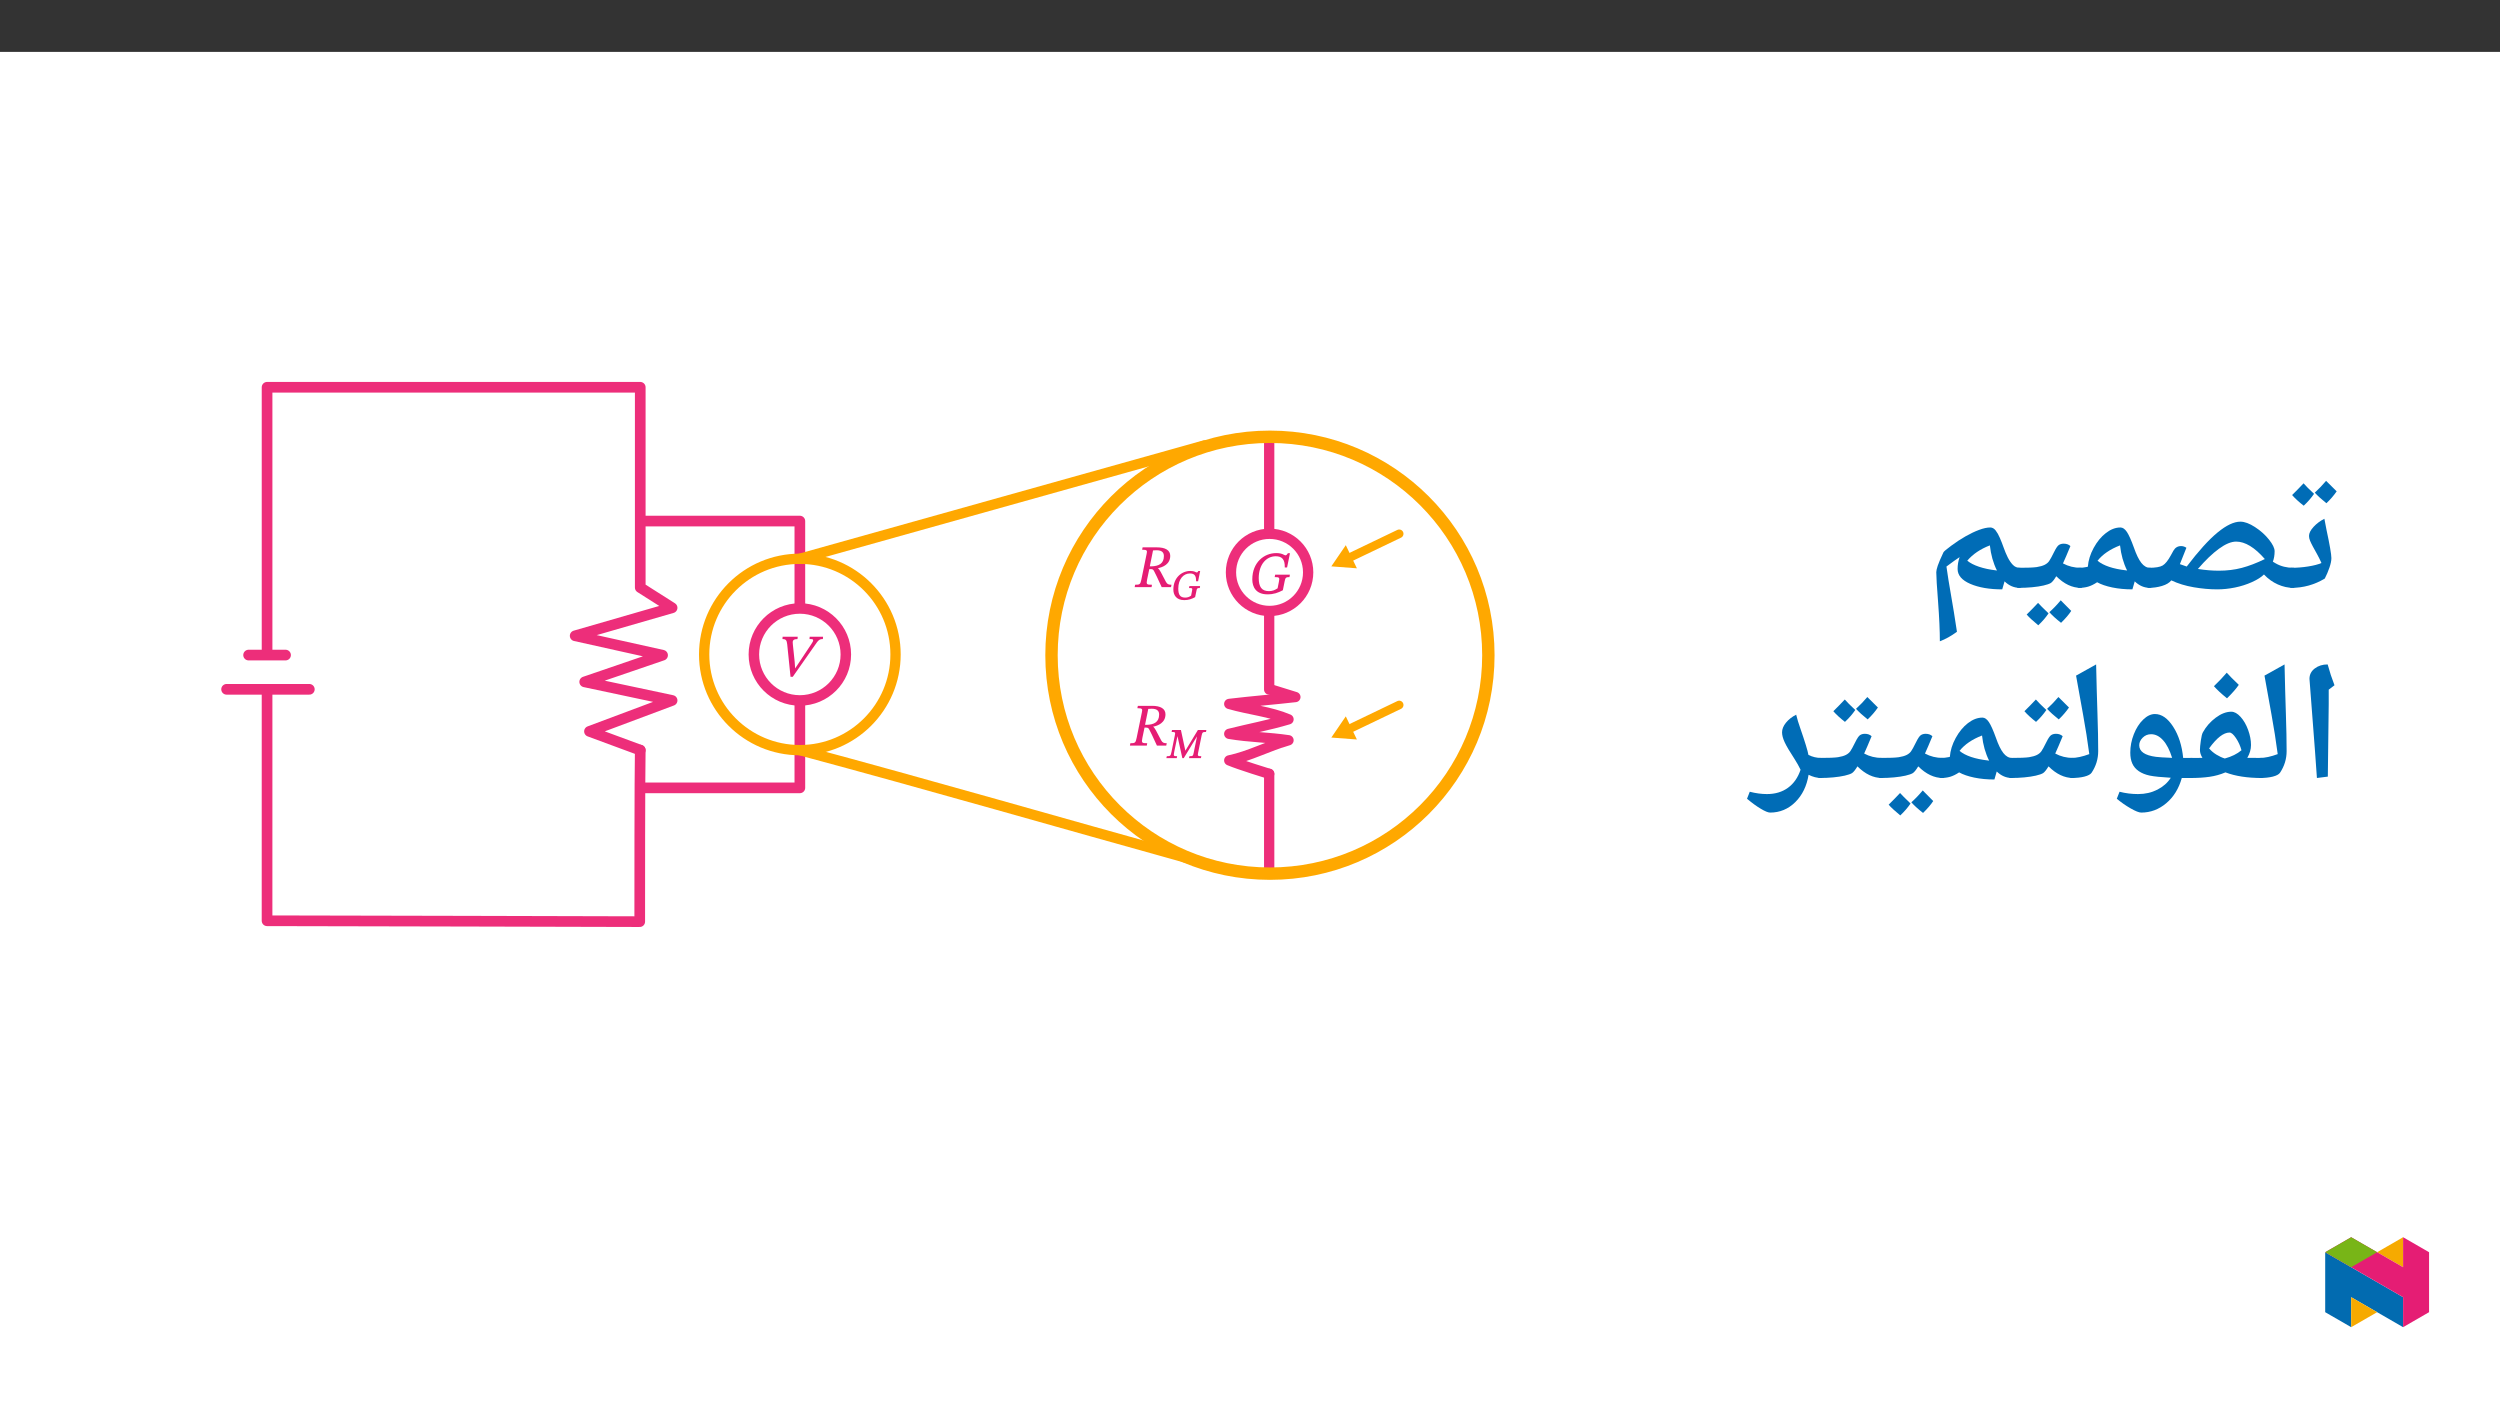 ﻿<?xml version="1.0" encoding="utf-8"?>
<svg xmlns="http://www.w3.org/2000/svg" xmlns:xlink="http://www.w3.org/1999/xlink" viewBox="0 0 960 540" version="1.1">
  <rect x="0" y="0" width="960" height="540" fill="#333333" stroke="none"/>
  <defs>
    <g>
      <symbol overflow="visible" id="glyph0-0">
        <path style="stroke:none;" d="M 7.406 -4.016 L 7.406 -4.375 C 7.406 -6.875 11.094 -8.672 11.094 -12.031 C 11.094 -14.422 9.031 -15.562 6.781 -15.562 C 4.469 -15.562 2.797 -14.141 2.797 -12.281 C 2.797 -11.203 3.328 -10.562 4.062 -10.562 C 4.609 -10.562 5.156 -10.984 5.156 -11.688 C 5.156 -12.562 4.672 -12.578 4.672 -13.344 C 4.672 -14.047 5.219 -14.469 6.578 -14.469 C 8.047 -14.469 8.875 -13.781 8.875 -11.969 C 8.875 -8.438 6.328 -7.594 6.328 -4.609 L 6.328 -3.891 L 7.406 -3.891 Z M 8.281 -1.219 C 8.281 -1.922 7.719 -2.688 6.922 -2.688 C 6.078 -2.688 5.484 -1.953 5.484 -1.219 C 5.484 -0.453 6 0.188 6.906 0.188 C 7.719 0.188 8.281 -0.484 8.281 -1.219 Z M 13.703 3.766 L 13.703 -18.219 L 0.141 -18.219 L 0.141 3.875 L 13.703 3.875 Z M 12.453 2.438 L 1.469 2.438 L 1.469 -16.828 L 12.359 -16.828 L 12.359 2.438 Z M 12.453 2.438 " />
      </symbol>
      <symbol overflow="visible" id="glyph0-1">
        <path style="stroke:none;" d="M 13.25 -12.016 C 13.25 -14.234 11.297 -15.281 8.094 -15.281 L 2.641 -15.281 L 2.453 -14.375 C 4.406 -14.375 4.453 -14.047 4.188 -12.797 L 2.172 -2.953 C 1.781 -1.031 1.531 -0.922 -0.234 -0.922 L -0.406 0 L 6.078 0 L 6.234 -0.922 C 4.172 -0.922 3.984 -1.047 4.375 -2.953 L 5.203 -6.922 L 5.641 -6.922 C 6.469 -6.922 6.688 -6.812 7.031 -6.172 C 7.75 -4.766 8.203 -3.891 9.969 0 L 13.547 0 L 13.734 -0.922 C 12.578 -0.922 12.078 -1.141 11.578 -2.062 C 9.703 -5.609 9.234 -6.781 8.438 -7.328 L 8.438 -7.266 C 10.359 -7.609 13.25 -8.781 13.25 -12.016 Z M 6.594 -14.094 C 7.125 -14.141 7.359 -14.172 7.953 -14.172 C 10.219 -14.172 10.812 -13.156 10.812 -11.922 C 10.812 -8.984 8.781 -8.062 6.031 -7.984 L 5.406 -8 L 6.641 -14.094 Z M 6.594 -14.094 " />
      </symbol>
      <symbol overflow="visible" id="glyph0-2">
        <path style="stroke:none;" d="M 15.125 -7.312 L 9.562 -7.312 L 9.375 -6.375 C 11.234 -6.375 11.328 -6.172 10.984 -4.516 L 10.5 -2.078 C 9.516 -1.422 8.578 -0.984 7.172 -0.984 C 4.375 -0.984 3.25 -2.641 3.25 -6.031 C 3.281 -11.297 6.25 -14.375 9.766 -14.375 C 12.125 -14.375 13.344 -13.25 13.25 -10.078 L 14.141 -10.078 L 15.25 -15.562 L 14.469 -15.562 C 14.078 -15.031 13.906 -14.734 13.562 -14.734 C 12.969 -14.734 12.406 -15.594 9.969 -15.594 C 5.391 -15.594 0.781 -12.109 0.781 -5.484 C 0.781 -2.547 2.219 0.25 6.625 0.25 C 9.047 0.25 10.641 -0.359 12.516 -1.328 L 13.203 -4.75 C 13.484 -6.172 13.703 -6.375 15.062 -6.375 L 15.219 -7.312 Z M 15.125 -7.312 " />
      </symbol>
      <symbol overflow="visible" id="glyph0-3">
        <path style="stroke:none;" d="M 5.828 -3.094 L 5.781 -3.094 L 5.609 -5.656 L 4.922 -12.188 C 4.906 -12.359 4.859 -12.859 4.859 -13.016 C 4.797 -14.047 5.453 -14.375 6.688 -14.375 L 6.781 -15.281 L 0.984 -15.281 L 0.922 -14.375 C 2.25 -14.375 2.547 -13.938 2.734 -12.406 L 4.016 0.109 L 4.875 0.109 L 13.312 -11.938 C 14.719 -14.031 15.125 -14.375 16.438 -14.375 L 16.5 -15.281 L 11.375 -15.281 L 11.297 -14.375 C 12.453 -14.375 12.703 -14.344 12.703 -13.891 C 12.703 -13.531 12.422 -13.094 12.016 -12.469 L 5.781 -3.094 Z M 5.828 -3.094 " />
      </symbol>
      <symbol overflow="visible" id="glyph1-0">
        <path style="stroke:none;" d="M 5.266 -2.859 L 5.266 -3.109 C 5.266 -4.859 7.844 -6.109 7.844 -8.469 C 7.844 -10.141 6.328 -11.016 4.75 -11.016 C 3.125 -11.016 1.875 -9.953 1.875 -8.656 C 1.875 -7.891 2.328 -7.391 2.844 -7.391 C 3.219 -7.391 3.688 -7.734 3.688 -8.234 C 3.688 -8.844 3.359 -8.859 3.359 -9.391 C 3.359 -9.891 3.656 -10.125 4.609 -10.125 C 5.625 -10.125 6.125 -9.688 6.125 -8.422 C 6.125 -5.953 4.344 -5.359 4.344 -3.281 L 4.344 -2.734 L 5.266 -2.734 Z M 5.875 -0.906 C 5.875 -1.391 5.406 -1.984 4.844 -1.984 C 4.25 -1.984 3.75 -1.406 3.75 -0.906 C 3.75 -0.375 4.203 0.125 4.828 0.125 C 5.406 0.125 5.875 -0.391 5.875 -0.906 Z M 9.672 2.578 L 9.672 -12.875 L 0.016 -12.875 L 0.016 2.719 L 9.672 2.719 Z M 8.719 1.594 L 1.109 1.594 L 1.109 -11.781 L 8.562 -11.781 L 8.562 1.594 Z M 8.719 1.594 " />
      </symbol>
      <symbol overflow="visible" id="glyph1-1">
        <path style="stroke:none;" d="M 10.594 -5.234 L 6.625 -5.234 L 6.469 -4.469 C 7.859 -4.469 7.844 -4.359 7.609 -3.203 L 7.281 -1.547 C 6.594 -1.078 6 -0.797 5.016 -0.797 C 3.062 -0.797 2.359 -1.891 2.359 -4.266 C 2.375 -7.953 4.375 -10.062 6.828 -10.062 C 8.484 -10.062 9.266 -9.328 9.188 -7.062 L 9.969 -7.062 L 10.766 -11.016 L 10.078 -11.016 C 9.781 -10.609 9.734 -10.438 9.5 -10.438 C 9.078 -10.438 8.688 -11.031 6.984 -11.031 C 3.766 -11.031 0.469 -8.516 0.469 -3.891 C 0.469 -1.828 1.562 0.172 4.641 0.172 C 6.344 0.172 7.516 -0.266 8.828 -0.969 L 9.328 -3.375 C 9.516 -4.359 9.594 -4.469 10.625 -4.469 L 10.734 -5.234 Z M 10.594 -5.234 " />
      </symbol>
      <symbol overflow="visible" id="glyph1-2">
        <path style="stroke:none;" d="M 12.906 -0.125 L 13.031 -0.75 C 11.734 -0.75 11.547 -0.859 11.797 -2.031 L 13.156 -8.734 C 13.422 -9.922 13.594 -10.062 14.828 -10.062 L 14.984 -10.812 L 11.719 -10.812 L 6.812 -2.703 L 6.938 -2.703 L 5.203 -10.812 L 1.781 -10.812 L 1.625 -10.062 C 3.062 -10.062 3.109 -9.922 2.859 -8.719 L 1.594 -2.469 C 1.25 -0.812 1.125 -0.75 -0.219 -0.75 L -0.391 0 L 3.594 0 L 3.75 -0.75 C 2.375 -0.75 2.312 -0.812 2.641 -2.469 L 3.953 -8.828 L 3.797 -8.828 L 5.75 0 L 6.281 0 L 11.672 -8.844 L 11.484 -8.844 L 10.094 -2.031 C 9.859 -0.859 9.766 -0.75 8.469 -0.75 L 8.312 0 L 12.875 0 Z M 12.906 -0.125 " />
      </symbol>
      <symbol overflow="visible" id="glyph2-0">
        <path style="stroke:none;" d="M 6.125 -46.406 L 32.812 -46.406 L 32.812 0 L 6.125 0 Z M 9.422 -3.297 L 29.516 -3.297 L 29.516 -43.094 L 9.422 -43.094 Z M 9.422 -3.297 " />
      </symbol>
      <symbol overflow="visible" id="glyph2-1">
        <path style="stroke:none;" d="M 8.734 -36.688 C 7.648 -35.102 6.328 -33.582 4.766 -32.125 C 2.898 -33.582 1.414 -34.945 0.312 -36.219 L 2.641 -38.562 L 4.703 -40.719 C 5.504 -39.789 6.848 -38.445 8.734 -36.688 Z M 17.422 -37.641 C 16.297 -36.016 14.984 -34.492 13.484 -33.078 C 11.691 -34.492 10.203 -35.848 9.016 -37.141 C 10.598 -38.598 12.047 -40.109 13.359 -41.672 C 14.141 -40.848 15.492 -39.504 17.422 -37.641 Z M 8.922 -43.266 Z M 8.891 -32.125 Z M 0 -0.578 C -0.363 -0.578 -0.547 -0.754 -0.547 -1.109 L -0.547 -7.75 C -0.547 -8.102 -0.363 -8.281 0 -8.281 C 2.156 -8.281 4.32 -8.453 6.5 -8.797 C 8.688 -9.148 10.379 -9.594 11.578 -10.125 C 11.016 -11.395 10.445 -12.539 9.875 -13.562 C 9.301 -14.594 8.785 -15.523 8.328 -16.359 C 7.879 -17.191 7.508 -17.945 7.219 -18.625 C 6.938 -19.301 6.797 -19.926 6.797 -20.5 C 6.797 -21.562 7.379 -22.727 8.547 -24 C 9.723 -25.27 11.109 -26.305 12.703 -27.109 L 13.516 -22.859 C 14.766 -17.035 15.391 -13.414 15.391 -12 C 15.391 -11 15.141 -9.781 14.641 -8.344 C 14.148 -6.906 13.555 -5.508 12.859 -4.156 C 8.922 -1.77 4.633 -0.578 0 -0.578 Z M 9.016 -31.859 Z M 8.25 3.75 Z M 8.25 3.75 " />
      </symbol>
      <symbol overflow="visible" id="glyph2-2">
        <path style="stroke:none;" d="M 56.078 -1.109 C 56.078 -0.754 55.891 -0.578 55.516 -0.578 C 53.523 -0.578 51.547 -1.016 49.578 -1.891 C 47.609 -2.766 45.832 -4.039 44.25 -5.719 C 43.227 -4.695 41.695 -3.723 39.656 -2.797 C 37.613 -1.879 35.426 -1.18 33.094 -0.703 C 30.77 -0.234 28.508 0 26.312 0 C 23.438 0 20.422 -0.27 17.266 -0.812 C 14.109 -1.352 11.242 -2.234 8.672 -3.453 C 7.941 -2.523 6.75 -1.812 5.094 -1.312 C 3.438 -0.82 1.738 -0.578 0 -0.578 C -0.363 -0.578 -0.547 -0.754 -0.547 -1.109 L -0.547 -7.75 C -0.547 -8.102 -0.363 -8.281 0 -8.281 C 2.582 -8.281 4.367 -8.578 5.359 -9.172 C 6.359 -9.766 7.406 -11.066 8.5 -13.078 L 9.484 -14.859 C 10.16 -16.035 11.145 -16.625 12.438 -16.625 C 13.156 -16.625 13.832 -16.406 14.469 -15.969 L 11.969 -9.688 L 14.594 -8.766 C 19.125 -14.723 23.07 -19.082 26.438 -21.844 C 29.801 -24.613 32.723 -26 35.203 -26 C 36.805 -26 38.676 -25.305 40.812 -23.922 C 42.945 -22.535 44.734 -20.938 46.172 -19.125 C 47.617 -17.312 48.344 -15.82 48.344 -14.656 C 48.344 -13.176 48.117 -11.832 47.672 -10.625 L 48.781 -9.969 C 50.75 -8.844 52.992 -8.281 55.516 -8.281 C 55.891 -8.281 56.078 -8.102 56.078 -7.75 Z M 26.953 -7.172 C 30.078 -7.172 33.004 -7.531 35.734 -8.25 C 38.461 -8.969 41.414 -10.098 44.594 -11.641 C 40.695 -16.109 37.023 -18.344 33.578 -18.344 C 31.672 -18.344 29.457 -17.422 26.938 -15.578 C 24.426 -13.742 21.742 -11.164 18.891 -7.844 L 19.078 -7.812 C 21.766 -7.383 24.391 -7.172 26.953 -7.172 Z M 22.25 -30.75 Z M 31.297 3.75 Z M 31.297 3.75 " />
      </symbol>
      <symbol overflow="visible" id="glyph2-3">
        <path style="stroke:none;" d="M 27.969 -1.266 C 27.969 -0.805 27.723 -0.578 27.234 -0.578 C 25.055 -0.578 23.109 -1.41 21.391 -3.078 L 20.5 0 C 17.727 0 15.148 -0.242 12.766 -0.734 C 10.391 -1.234 8.453 -1.898 6.953 -2.734 C 5.742 -1.93 4.598 -1.367 3.516 -1.047 C 2.441 -0.734 1.27 -0.578 0 -0.578 C -0.363 -0.578 -0.547 -0.754 -0.547 -1.109 L -0.547 -7.75 C -0.547 -8.102 -0.363 -8.281 0 -8.281 C 0.969 -8.281 1.953 -8.383 2.953 -8.594 L 3.391 -8.703 C 3.566 -11.086 4.305 -13.484 5.609 -15.891 C 6.922 -18.305 8.492 -20.223 10.328 -21.641 C 12.16 -23.055 14.02 -23.766 15.906 -23.766 C 16.789 -23.766 17.613 -23.195 18.375 -22.062 C 19.133 -20.938 20.035 -18.926 21.078 -16.031 C 22.004 -13.363 22.957 -11.406 23.938 -10.156 C 24.926 -8.906 26.023 -8.281 27.234 -8.281 C 27.723 -8.281 27.969 -8.07 27.969 -7.656 Z M 15.75 -16.891 C 11.938 -15.422 9.055 -13.453 7.109 -10.984 C 9.41 -9.098 13.07 -7.867 18.094 -7.297 L 18.469 -7.234 C 17.051 -10.066 16.145 -13.285 15.75 -16.891 Z M 13.297 -28.531 Z M 15.391 3.75 Z M 15.391 3.75 " />
      </symbol>
      <symbol overflow="visible" id="glyph2-4">
        <path style="stroke:none;" d="M 0 -0.578 C -0.363 -0.578 -0.547 -0.754 -0.547 -1.109 L -0.547 -7.75 C -0.547 -8.102 -0.363 -8.281 0 -8.281 C 3.488 -8.281 5.852 -8.375 7.094 -8.562 C 8.332 -8.758 9.332 -9.047 10.094 -9.422 C 10.852 -9.805 11.43 -10.285 11.828 -10.859 C 12.234 -11.43 12.883 -12.625 13.781 -14.438 C 14.477 -15.852 15.078 -16.723 15.578 -17.047 C 16.086 -17.379 16.703 -17.547 17.422 -17.547 C 18.484 -17.547 19.344 -17.238 20 -16.625 C 18.832 -13.789 17.879 -11.57 17.141 -9.969 C 19.211 -8.844 21.5 -8.281 24 -8.281 C 24.352 -8.281 24.531 -8.102 24.531 -7.75 L 24.531 -1.109 C 24.531 -0.754 24.352 -0.578 24 -0.578 C 20.695 -0.578 17.551 -2.066 14.562 -5.047 C 13.719 -3.648 13.016 -2.781 12.453 -2.438 C 11.891 -2.102 10.969 -1.785 9.688 -1.484 C 8.414 -1.191 6.938 -0.969 5.25 -0.812 C 3.57 -0.656 1.82 -0.578 0 -0.578 Z M 14.062 -22.344 Z M 12.281 3.75 Z M 11.609 9.219 C 10.535 10.801 9.219 12.328 7.656 13.797 C 5.551 12.055 4.066 10.68 3.203 9.672 L 5.516 7.344 L 7.578 5.188 C 8.148 5.844 9.492 7.188 11.609 9.219 Z M 20.312 8.266 C 19.445 9.617 18.145 11.145 16.406 12.844 C 14.477 11.332 12.977 9.969 11.906 8.75 C 13.281 7.562 14.738 6.047 16.281 4.203 C 16.531 4.484 17.875 5.836 20.312 8.266 Z M 11.969 4.203 Z M 11.938 14.422 Z M 11.938 9.344 Z M 11.938 9.344 " />
      </symbol>
      <symbol overflow="visible" id="glyph2-5">
        <path style="stroke:none;" d="M 29.734 0 C 24.805 0 20.719 -0.703 17.469 -2.109 C 14.219 -3.516 12.594 -5.426 12.594 -7.844 C 12.594 -9.344 12.848 -10.852 13.359 -12.375 C 12.328 -11.719 10.645 -10.516 8.312 -8.766 L 9.078 -3.656 C 10.742 5.977 11.832 12.625 12.344 16.281 C 10.102 17.926 7.914 19.145 5.781 19.938 C 5.781 15.938 5.555 10.941 5.109 4.953 C 4.641 -1.035 4.406 -4.891 4.406 -6.609 C 4.406 -7.129 4.594 -7.957 4.969 -9.094 C 5.352 -10.227 6.086 -11.945 7.172 -14.25 C 7.336 -14.57 8.348 -15.422 10.203 -16.797 C 12.055 -18.172 13.883 -19.367 15.688 -20.391 C 17.5 -21.422 19.223 -22.238 20.859 -22.844 C 22.504 -23.457 23.93 -23.766 25.141 -23.766 C 25.922 -23.766 26.609 -23.383 27.203 -22.625 C 27.797 -21.863 28.336 -20.906 28.828 -19.75 C 29.328 -18.602 29.812 -17.363 30.281 -16.031 C 30.75 -14.695 31.27 -13.453 31.844 -12.297 C 32.426 -11.141 33.082 -10.18 33.812 -9.422 C 34.539 -8.66 35.426 -8.281 36.469 -8.281 C 36.938 -8.281 37.172 -8.07 37.172 -7.656 L 37.172 -1.266 C 37.172 -0.805 36.938 -0.578 36.469 -0.578 C 34.289 -0.578 32.344 -1.41 30.625 -3.078 Z M 24.984 -16.891 C 21.316 -15.473 18.426 -13.516 16.312 -11.016 C 17.395 -10.109 18.895 -9.332 20.812 -8.688 C 22.738 -8.039 24.91 -7.578 27.328 -7.297 L 27.703 -7.234 C 26.285 -10.066 25.379 -13.285 24.984 -16.891 Z M 17.938 -28.531 Z M 24.156 4.953 Z M 24.156 4.953 " />
      </symbol>
      <symbol overflow="visible" id="glyph2-6">
        <path style="stroke:none;" d="M 12.375 -29.047 L 12.031 -1.109 L 7.844 -0.578 L 7.109 -10.891 L 4.984 -38.656 C 4.984 -40.281 5.66 -41.609 7.016 -42.641 C 8.367 -43.672 10.02 -44.188 11.969 -44.188 C 12.707 -41.445 13.582 -38.781 14.594 -36.188 L 12.375 -34.5 Z M 9.203 -47.359 Z M 9.812 3.75 Z M 9.812 3.75 " />
      </symbol>
      <symbol overflow="visible" id="glyph2-7">
        <path style="stroke:none;" d="M 1.781 -39.891 L 9.484 -44.188 C 9.641 -37.031 9.812 -30.688 10 -25.156 C 10.188 -19.625 10.281 -14.867 10.281 -10.891 C 10.281 -7.898 9.438 -5.141 7.75 -2.609 C 7.32 -1.973 6.398 -1.473 4.984 -1.109 C 3.566 -0.754 1.906 -0.578 0 -0.578 C -0.363 -0.578 -0.547 -0.754 -0.547 -1.109 L -0.547 -7.75 C -0.547 -8.102 -0.363 -8.281 0 -8.281 C 1.945 -8.281 4.234 -8.77 6.859 -9.75 C 6.516 -12.301 6.148 -14.828 5.766 -17.328 C 5.391 -19.828 4.062 -27.348 1.781 -39.891 Z M 5.141 -47.359 Z M 7.484 3.75 Z M 7.484 3.75 " />
      </symbol>
      <symbol overflow="visible" id="glyph2-8">
        <path style="stroke:none;" d="M 0.062 -8.281 L 2.406 -8.281 L 4.609 -8.312 C 3.973 -9.352 3.656 -10.359 3.656 -11.328 C 3.656 -12.172 3.77 -13.383 4 -14.969 C 4.227 -16.562 4.492 -17.613 4.797 -18.125 C 6.023 -20.344 7.664 -22.211 9.719 -23.734 C 11.77 -25.266 13.766 -26.031 15.703 -26.031 C 16.867 -26.031 18.051 -25.375 19.25 -24.062 C 20.445 -22.75 21.414 -21.078 22.156 -19.047 C 22.895 -17.016 23.266 -15.078 23.266 -13.234 C 23.266 -11.586 22.789 -9.945 21.844 -8.312 L 22.281 -8.312 L 27.359 -8.281 C 27.711 -8.281 27.891 -8.102 27.891 -7.75 L 27.891 -1.109 C 27.891 -0.754 27.711 -0.578 27.359 -0.578 C 21.859 -0.578 17.223 -1.297 13.453 -2.734 C 11.484 -1.898 9.438 -1.332 7.312 -1.031 C 5.188 -0.727 2.77 -0.578 0.062 -0.578 C -0.344 -0.578 -0.547 -0.773 -0.547 -1.172 L -0.547 -7.688 C -0.547 -8.082 -0.344 -8.281 0.062 -8.281 Z M 19.609 -11.234 C 19.148 -12.93 18.441 -14.488 17.484 -15.906 C 16.535 -17.32 15.711 -18.031 15.016 -18.031 C 12.723 -18.031 10.109 -16 7.172 -11.938 C 7.93 -11.039 8.852 -10.254 9.938 -9.578 C 11.031 -8.898 12.117 -8.395 13.203 -8.062 C 15.828 -8.781 17.961 -9.836 19.609 -11.234 Z M 13.609 -30.781 Z M 13.234 3.75 Z M 18.578 -36.344 C 17.547 -34.844 16.035 -33.117 14.047 -31.172 C 11.91 -32.898 10.238 -34.453 9.031 -35.828 C 11.02 -37.754 12.66 -39.484 13.953 -41.016 C 14.879 -39.953 16.422 -38.395 18.578 -36.344 Z M 14.047 -30.531 Z M 13.984 -42.594 Z M 13.984 -42.594 " />
      </symbol>
      <symbol overflow="visible" id="glyph2-9">
        <path style="stroke:none;" d="M 32.281 -0.578 L 28.281 -0.578 C 27.156 3.461 25.172 6.688 22.328 9.094 C 19.484 11.5 16.273 12.703 12.703 12.703 C 11.867 12.703 10.504 12.16 8.609 11.078 C 6.723 9.992 4.961 8.766 3.328 7.391 L 4.375 4.703 C 6.688 5.297 9.055 5.594 11.484 5.594 C 14.234 5.594 16.711 5.023 18.922 3.891 C 21.141 2.754 22.852 1.234 24.062 -0.672 C 20.332 -0.879 17.633 -1.156 15.969 -1.5 C 14.312 -1.852 12.91 -2.422 11.766 -3.203 C 10.629 -3.984 9.801 -4.957 9.281 -6.125 C 8.758 -7.289 8.5 -8.695 8.5 -10.344 C 8.5 -12.719 8.953 -15.062 9.859 -17.375 C 10.773 -19.695 11.973 -21.57 13.453 -23 C 14.93 -24.426 16.438 -25.141 17.969 -25.141 C 20.551 -25.141 22.891 -23.508 24.984 -20.25 C 27.078 -16.988 28.352 -13 28.812 -8.281 L 32.281 -8.281 C 32.633 -8.281 32.812 -8.102 32.812 -7.75 L 32.812 -1.109 C 32.812 -0.754 32.633 -0.578 32.281 -0.578 Z M 16.5 -17.391 C 15.227 -17.391 14.148 -16.945 13.266 -16.062 C 12.379 -15.176 11.938 -14.203 11.938 -13.141 C 11.938 -10.742 14.07 -9.266 18.344 -8.703 C 19.27 -8.566 21.344 -8.438 24.562 -8.312 C 23.656 -11.258 22.504 -13.508 21.109 -15.062 C 19.711 -16.613 18.176 -17.391 16.5 -17.391 Z M 17.609 -29.891 Z M 14.281 15.875 Z M 17.297 -39.109 Z M 17.297 -39.109 " />
      </symbol>
      <symbol overflow="visible" id="glyph2-10">
        <path style="stroke:none;" d="M 0 -0.578 C -0.363 -0.578 -0.547 -0.754 -0.547 -1.109 L -0.547 -7.75 C -0.547 -8.102 -0.363 -8.281 0 -8.281 C 3.488 -8.281 5.852 -8.375 7.094 -8.562 C 8.332 -8.758 9.332 -9.047 10.094 -9.422 C 10.852 -9.805 11.43 -10.285 11.828 -10.859 C 12.234 -11.43 12.883 -12.625 13.781 -14.438 C 14.477 -15.852 15.078 -16.723 15.578 -17.047 C 16.086 -17.379 16.703 -17.547 17.422 -17.547 C 18.484 -17.547 19.344 -17.238 20 -16.625 C 18.832 -13.789 17.879 -11.57 17.141 -9.969 C 19.211 -8.844 21.5 -8.281 24 -8.281 C 24.352 -8.281 24.531 -8.102 24.531 -7.75 L 24.531 -1.109 C 24.531 -0.754 24.352 -0.578 24 -0.578 C 20.695 -0.578 17.551 -2.066 14.562 -5.047 C 13.719 -3.648 13.016 -2.781 12.453 -2.438 C 11.891 -2.102 10.969 -1.785 9.688 -1.484 C 8.414 -1.191 6.938 -0.969 5.25 -0.812 C 3.57 -0.656 1.82 -0.578 0 -0.578 Z M 14.062 -22.344 Z M 12.281 3.75 Z M 13.734 -26.688 C 12.648 -25.102 11.328 -23.582 9.766 -22.125 C 7.898 -23.582 6.414 -24.945 5.312 -26.219 L 7.641 -28.562 L 9.703 -30.719 C 10.504 -29.789 11.848 -28.445 13.734 -26.688 Z M 22.422 -27.641 C 21.297 -26.016 19.984 -24.492 18.484 -23.078 C 16.691 -24.492 15.203 -25.848 14.016 -27.141 C 15.598 -28.598 17.047 -30.109 18.359 -31.672 C 19.141 -30.848 20.492 -29.504 22.422 -27.641 Z M 13.922 -33.266 Z M 13.891 -22.125 Z M 13.891 -22.125 " />
      </symbol>
      <symbol overflow="visible" id="glyph2-11">
        <path style="stroke:none;" d="M 26.781 -1.109 C 26.781 -0.754 26.602 -0.578 26.25 -0.578 C 24.688 -0.578 23.078 -0.988 21.422 -1.812 C 20.723 2.508 19.02 6.008 16.312 8.688 C 13.602 11.363 10.379 12.703 6.641 12.703 C 5.891 12.703 4.695 12.211 3.062 11.234 C 1.426 10.266 -0.332 8.984 -2.219 7.391 L -1.172 4.703 C 1.148 5.297 3.348 5.594 5.422 5.594 C 8.617 5.594 11.316 4.785 13.516 3.172 C 15.723 1.566 17.332 -0.738 18.344 -3.75 C 17.688 -5.102 16.945 -6.426 16.125 -7.719 C 14.176 -10.695 12.875 -12.906 12.219 -14.344 C 11.562 -15.781 11.234 -17.031 11.234 -18.094 C 11.234 -19.344 11.734 -20.582 12.734 -21.812 C 13.742 -23.051 15.051 -24.078 16.656 -24.891 C 17.062 -23.234 17.562 -21.57 18.156 -19.906 C 20.039 -14.469 21.109 -10.984 21.359 -9.453 C 22.879 -8.672 24.508 -8.281 26.25 -8.281 C 26.602 -8.281 26.781 -8.102 26.781 -7.75 Z M 12.766 -29.641 Z M 6.562 15.875 Z M 6.562 15.875 " />
      </symbol>
    </g>
    <clipPath id="clip1">
      <path d="M 401 165 L 573.914 165 L 573.914 338 L 401 338 Z M 401 165 " />
    </clipPath>
    <clipPath id="clip2">
      <path d="M 100 146.664 L 261 146.664 L 261 291 L 100 291 Z M 100 146.664 " />
    </clipPath>
    <clipPath id="clip3">
      <path d="M 100 262 L 248 262 L 248 355.965 L 100 355.965 Z M 100 262 " />
    </clipPath>
    <clipPath id="clip4">
      <path d="M 84.961 262 L 121 262 L 121 267 L 84.961 267 Z M 84.961 262 " />
    </clipPath>
    <clipPath id="clip5">
      <path d="M 892.875 480 L 923 480 L 923 509.637 L 892.875 509.637 Z M 892.875 480 " />
    </clipPath>
    <clipPath id="clip6">
      <path d="M 902 498 L 913 498 L 913 509.637 L 902 509.637 Z M 902 498 " />
    </clipPath>
    <clipPath id="clip7">
      <path d="M 912 475.094 L 923 475.094 L 923 487 L 912 487 Z M 912 475.094 " />
    </clipPath>
    <clipPath id="clip8">
      <path d="M 892.875 475.094 L 932.762 475.094 L 932.762 509.637 L 892.875 509.637 Z M 892.875 475.094 " />
    </clipPath>
    <clipPath id="clip9">
      <path d="M 892.875 475.094 L 913 475.094 L 913 487 L 892.875 487 Z M 892.875 475.094 " />
    </clipPath>
  </defs>
  <g id="surface1">
    <path style=" stroke:none;fill-rule:nonzero;fill:rgb(100%,100%,100%);fill-opacity:1;" d="M 0 559.926 L 960 559.926 L 960 19.926 L 0 19.926 Z M 0 559.926 " />
    <path style="fill:none;stroke-width:4.82;stroke-linecap:round;stroke-linejoin:round;stroke:rgb(92.899%,17.999%,47.8%);stroke-opacity:1;stroke-miterlimit:4;" d="M 0.002 0 L 71.468 0 L 71.468 -120.515 L -0.187 -120.515 " transform="matrix(0.85,0,0,-0.85,246.397,200.094)" />
    <path style="fill:none;stroke-width:4.65;stroke-linecap:round;stroke-linejoin:round;stroke:rgb(92.899%,17.999%,47.8%);stroke-opacity:1;stroke-miterlimit:4;" d="M 0.002 -0.001 L 0.002 114.177 " transform="matrix(0.85,0,0,-0.85,487.365,264.777)" />
    <path style="fill:none;stroke-width:4.65;stroke-linecap:round;stroke-linejoin:round;stroke:rgb(92.899%,17.999%,47.8%);stroke-opacity:1;stroke-miterlimit:4;" d="M 0.002 0.002 L 0.002 45.089 " transform="matrix(0.85,0,0,-0.85,487.365,335.482)" />
    <path style=" stroke:none;fill-rule:nonzero;fill:rgb(100%,100%,100%);fill-opacity:1;" d="M 487.512 204.973 C 495.695 204.973 502.332 211.605 502.332 219.793 C 502.332 227.977 495.695 234.613 487.512 234.613 C 479.324 234.613 472.691 227.977 472.691 219.793 C 472.691 211.605 479.324 204.973 487.512 204.973 " />
    <path style="fill:none;stroke-width:4.65;stroke-linecap:round;stroke-linejoin:round;stroke:rgb(92.899%,17.999%,47.8%);stroke-opacity:1;stroke-miterlimit:4;" d="M 0.001 -0.001 C 9.629 -0.001 17.437 -7.804 17.437 -17.437 C 17.437 -27.064 9.629 -34.872 0.001 -34.872 C -9.631 -34.872 -17.434 -27.064 -17.434 -17.437 C -17.434 -7.804 -9.631 -0.001 0.001 -0.001 Z M 0.001 -0.001 " transform="matrix(0.85,0,0,-0.85,487.511,204.972)" />
    <path style="fill:none;stroke-width:4.65;stroke-linecap:round;stroke-linejoin:round;stroke:rgb(100%,65.9%,0%);stroke-opacity:1;stroke-miterlimit:4;" d="M 0.002 0 C 23.871 0 43.228 -19.352 43.228 -43.226 C 43.228 -67.1 23.871 -86.452 0.002 -86.452 C -23.872 -86.452 -43.229 -67.1 -43.229 -43.226 C -43.229 -19.352 -23.872 0 0.002 0 Z M 0.002 0 " transform="matrix(0.85,0,0,-0.85,307.143,214.57)" />
    <g clip-path="url(#clip1)" clip-rule="nonzero">
      <path style="fill:none;stroke-width:5.594;stroke-linecap:round;stroke-linejoin:round;stroke:rgb(100%,65.9%,0%);stroke-opacity:1;stroke-miterlimit:4;" d="M -0.001 0.002 C 54.498 0.002 98.68 -44.18 98.68 -98.679 C 98.68 -153.183 54.498 -197.36 -0.001 -197.36 C -54.5 -197.36 -98.682 -153.183 -98.682 -98.679 C -98.682 -44.18 -54.5 0.002 -0.001 0.002 Z M -0.001 0.002 " transform="matrix(0.85,0,0,-0.85,487.657,167.725)" />
    </g>
    <path style="fill:none;stroke-width:4.65;stroke-linecap:round;stroke-linejoin:round;stroke:rgb(100%,65.9%,0%);stroke-opacity:1;stroke-miterlimit:4;" d="M 0 0.001 C -59.209 16.448 -118.106 33.498 -176.852 49.279 " transform="matrix(0.85,0,0,-0.85,457.469,329.942)" />
    <path style="fill:none;stroke-width:4.65;stroke-linecap:round;stroke-linejoin:round;stroke:rgb(100%,65.9%,0%);stroke-opacity:1;stroke-miterlimit:4;" d="M 0.002 0 L 182.75 51.2 " transform="matrix(0.85,0,0,-0.85,307.143,214.57)" />
    <path style="fill:none;stroke-width:4.65;stroke-linecap:round;stroke-linejoin:round;stroke:rgb(92.899%,17.999%,47.8%);stroke-opacity:1;stroke-miterlimit:4;" d="M 0.002 0 C 0.002 0 -13.458 4.123 -18.04 6.076 C -16.905 6.462 -14.699 5.212 -18.04 6.076 C -8.808 7.997 -0.283 12.647 8.734 15.17 C 7.612 15.29 0.94 12.523 8.734 15.17 C -0.283 16.521 -8.808 16.521 -18.04 18.07 C -16.914 18.346 -10.232 17.225 -18.04 18.07 C -8.808 20.396 -0.283 21.944 8.734 24.628 C 7.608 24.922 0.935 22.721 8.734 24.628 C 0.494 28.148 -8.808 28.92 -18.04 31.586 C -16.79 31.719 -10.241 29.564 -18.04 31.586 C -8.031 32.794 2.043 33.571 11.836 34.697 L 0.494 38.217 " transform="matrix(0.85,0,0,-0.85,487.365,297.156)" />
    <path style="fill:none;stroke-width:3.875;stroke-linecap:round;stroke-linejoin:round;stroke:rgb(100%,65.9%,0%);stroke-opacity:1;stroke-miterlimit:4;" d="M 0 0.001 L 23.144 11.108 " transform="matrix(0.85,0,0,-0.85,517.617,280.149)" />
    <path style=" stroke:none;fill-rule:nonzero;fill:rgb(100%,65.9%,0%);fill-opacity:1;" d="M 521.047 283.965 L 511.227 283.219 L 516.785 275.086 Z M 521.047 283.965 " />
    <path style="fill:none;stroke-width:3.875;stroke-linecap:round;stroke-linejoin:round;stroke:rgb(100%,65.9%,0%);stroke-opacity:1;stroke-miterlimit:4;" d="M 0 0.002 L 23.144 11.109 " transform="matrix(0.85,0,0,-0.85,517.617,214.416)" />
    <path style=" stroke:none;fill-rule:nonzero;fill:rgb(100%,65.9%,0%);fill-opacity:1;" d="M 521.047 218.234 L 511.227 217.484 L 516.785 209.352 Z M 521.047 218.234 " />
    <g clip-path="url(#clip2)" clip-rule="nonzero">
      <path style="fill:none;stroke-width:4.82;stroke-linecap:round;stroke-linejoin:round;stroke:rgb(92.899%,17.999%,47.8%);stroke-opacity:1;stroke-miterlimit:4;" d="M -0.002 -0 L -0.002 120.183 L 168.587 120.183 L 168.587 29.696 L 182.976 20.56 L 139.189 7.909 L 178.67 -0.869 L 143.495 -12.909 L 182.976 -21.301 L 145.65 -35.276 L 168.587 -43.75 " transform="matrix(0.85,0,0,-0.85,102.557,250.867)" />
    </g>
    <g clip-path="url(#clip3)" clip-rule="nonzero">
      <path style="fill:none;stroke-width:4.82;stroke-linecap:round;stroke-linejoin:round;stroke:rgb(92.899%,17.999%,47.8%);stroke-opacity:1;stroke-miterlimit:4;" d="M -0.002 -0.002 C -0.011 -27.364 -0.011 -77.387 -0.011 -104.565 C 20.292 -104.565 168.353 -104.965 168.353 -104.965 C 168.353 -91.776 168.353 -40.774 168.587 -27.483 " transform="matrix(0.85,0,0,-0.85,102.557,264.694)" />
    </g>
    <path style="fill:none;stroke-width:4.82;stroke-linecap:round;stroke-linejoin:round;stroke:rgb(92.899%,17.999%,47.8%);stroke-opacity:1;stroke-miterlimit:4;" d="M 0.001 -0.001 L -16.695 -0.001 " transform="matrix(0.85,0,0,-0.85,109.652,251.546)" />
    <g clip-path="url(#clip4)" clip-rule="nonzero">
      <path style="fill:none;stroke-width:4.82;stroke-linecap:round;stroke-linejoin:round;stroke:rgb(92.899%,17.999%,47.8%);stroke-opacity:1;stroke-miterlimit:4;" d="M 0 -0.002 L -37.38 -0.002 " transform="matrix(0.85,0,0,-0.85,118.785,264.694)" />
    </g>
    <path style=" stroke:none;fill-rule:nonzero;fill:rgb(100%,100%,100%);fill-opacity:1;" d="M 307.145 233.652 C 316.895 233.652 324.801 241.559 324.801 251.312 C 324.801 261.066 316.895 268.973 307.145 268.973 C 297.391 268.973 289.484 261.066 289.484 251.312 C 289.484 241.559 297.391 233.652 307.145 233.652 " />
    <path style="fill:none;stroke-width:4.743;stroke-linecap:round;stroke-linejoin:round;stroke:rgb(92.899%,17.999%,47.8%);stroke-opacity:1;stroke-miterlimit:4;" d="M 0.002 0.001 C 11.472 0.001 20.774 -9.3 20.774 -20.775 C 20.774 -32.25 11.472 -41.552 0.002 -41.552 C -11.473 -41.552 -20.775 -32.25 -20.775 -20.775 C -20.775 -9.3 -11.473 0.001 0.002 0.001 Z M 0.002 0.001 " transform="matrix(0.85,0,0,-0.85,307.143,233.654)" />
    <g style="fill:rgb(89.803%,11.374%,45.49%);fill-opacity:1;">
      <use xlink:href="#glyph0-1" x="436.122" y="225.462" />
    </g>
    <g style="fill:rgb(89.803%,11.374%,45.49%);fill-opacity:1;">
      <use xlink:href="#glyph1-1" x="450.1" y="230.273" />
    </g>
    <g style="fill:rgb(89.803%,11.374%,45.49%);fill-opacity:1;">
      <use xlink:href="#glyph0-1" x="434.294" y="286.322" />
    </g>
    <g style="fill:rgb(89.803%,11.374%,45.49%);fill-opacity:1;">
      <use xlink:href="#glyph1-2" x="448.272" y="291.134" />
    </g>
    <g style="fill:rgb(89.803%,11.374%,45.49%);fill-opacity:1;">
      <use xlink:href="#glyph0-2" x="480.1" y="227.979" />
    </g>
    <g style="fill:rgb(89.803%,11.374%,45.49%);fill-opacity:1;">
      <use xlink:href="#glyph0-3" x="299.547" y="259.779" />
    </g>
    <g style="fill:rgb(0%,42.354%,71.373%);fill-opacity:1;">
      <use xlink:href="#glyph2-1" x="879.861" y="226.317" />
    </g>
    <g style="fill:rgb(0%,42.354%,71.373%);fill-opacity:1;">
      <use xlink:href="#glyph2-2" x="825.109" y="226.317" />
    </g>
    <g style="fill:rgb(0%,42.354%,71.373%);fill-opacity:1;">
      <use xlink:href="#glyph2-3" x="798.345" y="226.317" />
    </g>
    <g style="fill:rgb(0%,42.354%,71.373%);fill-opacity:1;">
      <use xlink:href="#glyph2-4" x="775.039" y="226.317" />
    </g>
    <g style="fill:rgb(0%,42.354%,71.373%);fill-opacity:1;">
      <use xlink:href="#glyph2-5" x="739.124" y="226.317" />
    </g>
    <g style="fill:rgb(0%,42.354%,71.373%);fill-opacity:1;">
      <use xlink:href="#glyph2-6" x="881.853" y="299.328" />
    </g>
    <g style="fill:rgb(0%,42.354%,71.373%);fill-opacity:1;">
      <use xlink:href="#glyph2-7" x="867.781" y="299.328" />
    </g>
    <g style="fill:rgb(0%,42.354%,71.373%);fill-opacity:1;">
      <use xlink:href="#glyph2-8" x="841.121" y="299.328" />
    </g>
    <g style="fill:rgb(0%,42.354%,71.373%);fill-opacity:1;">
      <use xlink:href="#glyph2-9" x="809.526" y="299.328" />
    </g>
    <g style="fill:rgb(0%,42.354%,71.373%);fill-opacity:1;">
      <use xlink:href="#glyph2-7" x="795.428" y="299.328" />
    </g>
    <g style="fill:rgb(0%,42.354%,71.373%);fill-opacity:1;">
      <use xlink:href="#glyph2-10" x="772.07" y="299.328" />
    </g>
    <g style="fill:rgb(0%,42.354%,71.373%);fill-opacity:1;">
      <use xlink:href="#glyph2-3" x="745.351" y="299.328" />
    </g>
    <g style="fill:rgb(0%,42.354%,71.373%);fill-opacity:1;">
      <use xlink:href="#glyph2-4" x="722.045" y="299.328" />
    </g>
    <g style="fill:rgb(0%,42.354%,71.373%);fill-opacity:1;">
      <use xlink:href="#glyph2-10" x="698.694" y="299.328" />
    </g>
    <g style="fill:rgb(0%,42.354%,71.373%);fill-opacity:1;">
      <use xlink:href="#glyph2-11" x="673.076" y="299.328" />
    </g>
    <g clip-path="url(#clip5)" clip-rule="nonzero">
      <path style=" stroke:none;fill-rule:nonzero;fill:rgb(0.8%,42%,68.999%);fill-opacity:1;" d="M 892.875 503.879 L 902.848 509.637 L 902.848 498.121 L 922.789 509.637 L 922.789 498.121 L 892.875 480.852 Z M 892.875 503.879 " />
    </g>
    <g clip-path="url(#clip6)" clip-rule="nonzero">
      <path style=" stroke:none;fill-rule:nonzero;fill:rgb(96.1%,66.699%,0%);fill-opacity:1;" d="M 902.848 509.637 L 912.816 503.879 L 902.848 498.121 Z M 902.848 509.637 " />
    </g>
    <g clip-path="url(#clip7)" clip-rule="nonzero">
      <path style=" stroke:none;fill-rule:nonzero;fill:rgb(96.1%,66.699%,0%);fill-opacity:1;" d="M 922.789 475.094 L 912.816 480.852 L 922.789 486.609 Z M 922.789 475.094 " />
    </g>
    <g clip-path="url(#clip8)" clip-rule="nonzero">
      <path style=" stroke:none;fill-rule:nonzero;fill:rgb(89.799%,11.4%,45.499%);fill-opacity:1;" d="M 922.789 475.094 L 922.789 486.609 L 902.848 475.094 L 892.875 480.852 L 922.789 498.121 L 922.789 509.637 L 932.762 503.879 L 932.762 480.852 Z M 922.789 475.094 " />
    </g>
    <g clip-path="url(#clip9)" clip-rule="nonzero">
      <path style=" stroke:none;fill-rule:nonzero;fill:rgb(47.099%,70.999%,9%);fill-opacity:1;" d="M 902.848 475.094 L 892.875 480.852 L 902.848 486.609 L 912.816 480.852 Z M 902.848 475.094 " />
    </g>
  </g>
</svg>